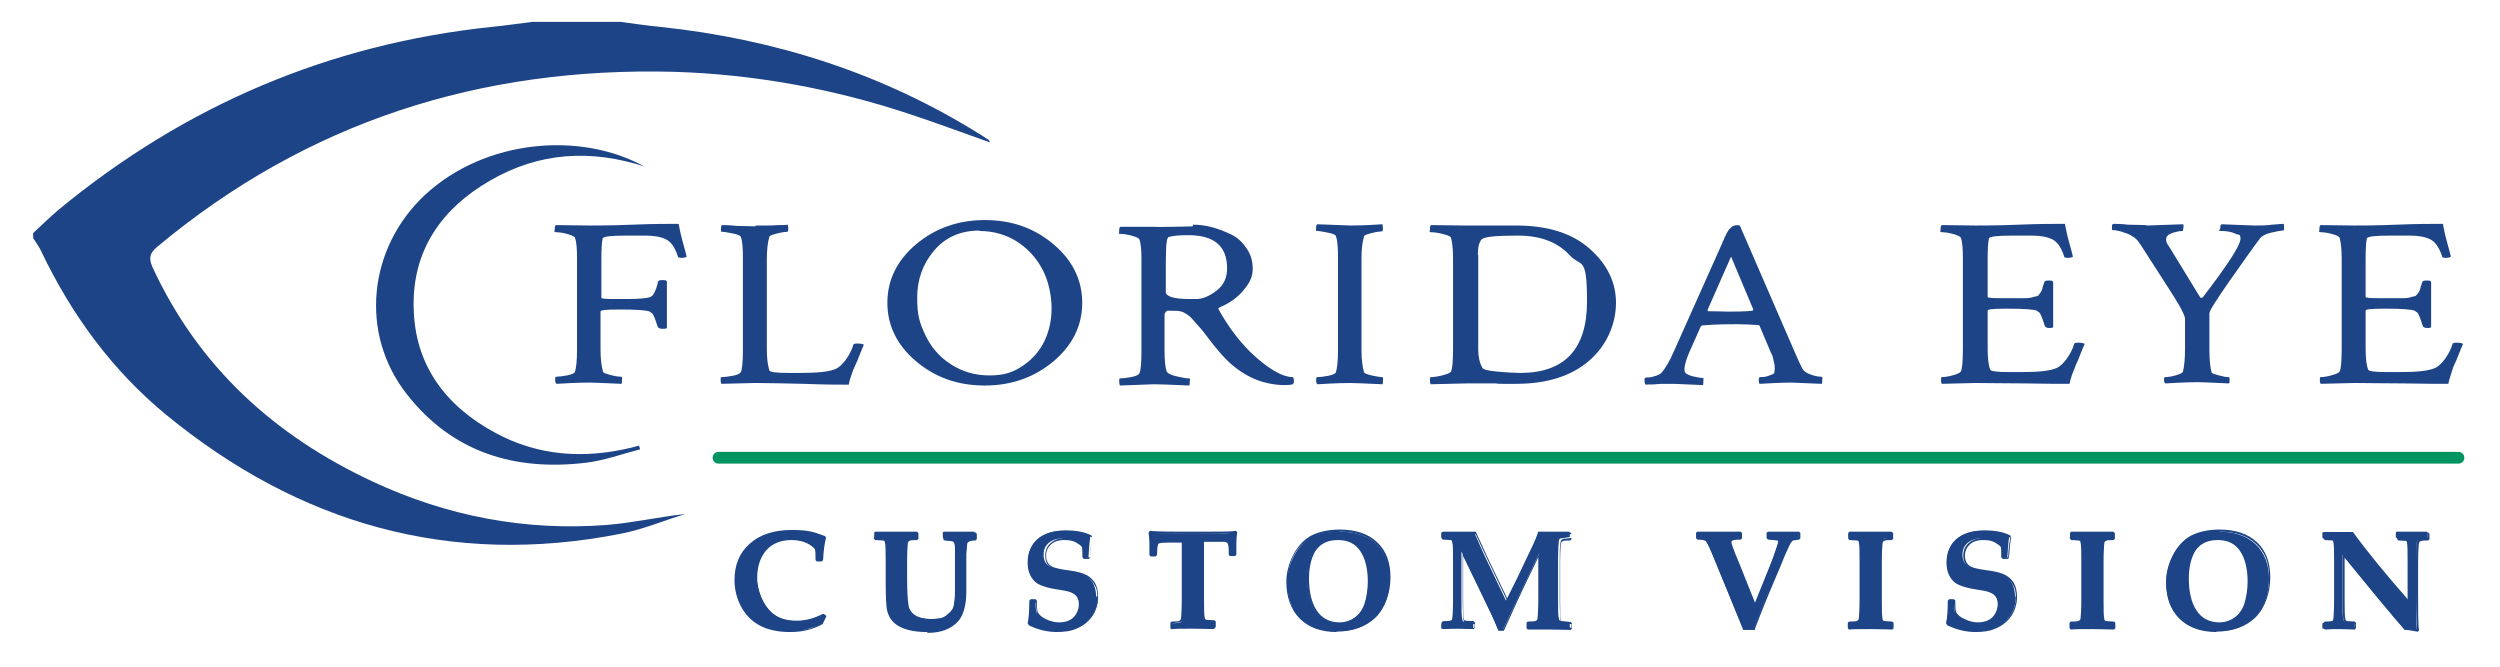 <svg xmlns="http://www.w3.org/2000/svg" id="Layer_1" viewBox="0 0 595.3 158.9"><defs><style>      .st0 {        fill: #009560;      }      .st1 {        fill: #1d4487;      }    </style></defs><path class="st1" d="M140.4,53.7c2,0,5.4,0,10.2-.2,4.9-.2,8.5-.2,11-.2.2,1.1.5,2.6,1,4.4.5,1.8.8,2.9.9,3.4-.2.2-.6.3-1.2.3s-.9-.1-.9-.4c-.7-2.1-1.6-3.4-2.8-4s-2.8-.9-4.9-.9h-4.4c-3.8,0-5.7.2-5.8.7-.2.9-.3,2.5-.3,4.8v9.3c0,.2.9.3,2.8.3h3.5c2.9,0,4.7-.2,5.4-.5s1.2-1.4,1.7-3.1c0-.2,0-.4.1-.5,0-.3.4-.4,1-.4s.9,0,1.1.3v11.1c-.2.2-.5.2-1.1.2s-.9-.2-1.1-.5c-.3-1-.6-1.8-.8-2.3-.2-.5-.4-.8-.5-.9-.1,0-.3-.2-.6-.4-.6-.3-2.9-.5-7-.5s-4.7.2-4.7.5v9c0,2.2.2,4,.6,5.3,0,.3.7.5,1.8.8s1.9.4,2.4.4.3.3.3.9,0,.6-.1.8c-4.4-.2-6.9-.3-7.6-.3s-2.9,0-7.9.3c-.2-.2-.3-.4-.3-.9s0-.8.3-.8c.6,0,1.4-.1,2.5-.3,1.1-.2,1.7-.5,1.9-.8.3-1,.5-2.7.5-5.1v-22c0-2.2-.1-3.9-.5-4.9-.1-.3-.8-.6-1.9-.9s-2-.4-2.6-.4-.3-.2-.3-.7,0-.8.3-1c2.3,0,4.9.1,7.8.1"></path><path class="st1" d="M179.9,53.7c.9,0,1.7,0,2.6,0s1.7,0,2.7-.1c1,0,1.8,0,2.4-.1,0,.2.1.5.1.9,0,.5,0,.8-.3.8-.4,0-1.2.1-2.4.4-1.1.3-1.8.5-1.8.8-.4,1.3-.6,3.1-.6,5.3v21.5c0,2,.2,3.7.6,5,.1.4,1.6.6,4.5.6h3.1c4.1,0,6.8-.3,8.3-1,.7-.3,1.4-1,2.2-2,.8-1.1,1.5-2.3,1.9-3.7,0-.2.4-.3.9-.3.8,0,1.4.1,1.6.3-.2.5-.6,1.3-1,2.4s-.8,2-1.1,2.6-.6,1.4-.9,2.3c-.3.9-.5,1.6-.6,2.2-2.3,0-5.8,0-10.7-.2-4.8-.1-8.8-.2-11.7-.2l-7.9.2c-.1-.1-.2-.4-.2-.9s0-.7.2-.7c.6,0,1.5-.1,2.6-.3,1.1-.2,1.8-.5,2-.9.3-.5.5-2.2.5-5.4v-21.6c0-2.4-.1-4.2-.5-5.2-.1-.3-.8-.6-1.9-.8-1.1-.2-2-.4-2.5-.4s-.3-.2-.3-.7,0-.8.3-.9c.6,0,1.7,0,3.5.2,1.8,0,3.2.1,4.4.1"></path><path class="st1" d="M218.1,86c-4.5-3.8-6.8-8.5-6.8-13.9s2.3-10.1,6.8-13.9c4.5-3.8,10-5.8,16.4-5.8s11.8,1.9,16.4,5.8c4.5,3.8,6.8,8.5,6.8,13.9s-2.3,10.1-6.8,13.9c-4.5,3.8-10,5.8-16.4,5.8s-11.8-1.9-16.4-5.8M233.3,54.9c-4.6,0-8.2,1.6-10.9,4.8-2.7,3.2-4,6.9-4,11.2s.6,6,1.9,8.8c1.3,2.8,3.2,5.1,5.9,6.9,2.7,1.8,5.8,2.8,9.4,2.8s5.8-.8,8.1-2.4c2.3-1.6,4-3.6,5.1-6,1.1-2.4,1.6-4.9,1.6-7.6s-.6-6-1.9-8.7c-1.3-2.7-3.2-5-5.9-6.9-2.7-1.8-5.8-2.8-9.4-2.8"></path><path class="st1" d="M284.1,53.5c1.5,0,3,.2,4.5.6s3,1,4.5,1.7,2.7,1.8,3.7,3.3c1,1.4,1.5,3,1.5,4.9s-.7,3.3-2.1,5-3.2,3.1-5.6,4.1c-.4.2-.6.3-.4.6,2.2,4,4.7,7.3,7.5,10.1,4.2,4,7.6,6,10.2,6,.1.2.2.5.2.8s0,.6-.2.9c-.5.1-1.1.2-1.8.2-6.1,0-11.5-2.7-16-8.2-.7-.8-1.5-1.8-2.4-3s-1.5-2-2-2.5-.9-1.1-1.5-1.7c-.5-.6-1-1.1-1.5-1.4s-.9-.6-1.4-.7c-.5-.2-1.3-.2-2.4-.2s-.6,0-.8,0c-.2,0-.4.1-.5.3-.2.2-.3.4-.3.7v8.4c0,2.6.2,4.2.5,5,.2.5,1,.9,2.3,1.2,1.3.3,2.3.5,2.9.5s.3.3.3.8,0,.6-.1.9c-4.4-.2-7.2-.3-8.5-.3l-8,.3c-.1-.1-.2-.5-.2-1s0-.7.2-.7c.6,0,1.5-.1,2.6-.3,1.1-.2,1.8-.5,2-.9.3-.5.5-2.2.5-5.4v-21.6c0-2.2-.1-3.9-.5-4.9-.1-.3-.8-.6-1.9-.9s-2-.4-2.6-.4-.3-.2-.3-.7,0-.8.3-1h7.9c1.3.1,2.9,0,4.7,0,1.8,0,3.3-.1,4.6-.1M283,56c-2,0-3.5.1-4.6.4-.2,0-.3.2-.4.4s-.2.8-.3,1.7c0,.9-.1,2.3-.1,4.1v6.9c0,1.1,1.9,1.7,5.7,1.7h1.6c1.5,0,3.1-.7,4.8-2s2.5-3.1,2.5-5.3c0-5.3-3.1-7.9-9.2-7.9"></path><path class="st1" d="M318.6,61.3c0-2.4-.1-4-.5-5.1-.1-.3-.8-.6-1.9-.8-1.1-.2-2-.4-2.5-.4s-.3-.2-.3-.7,0-.8.3-.9c5,.2,7.7.3,7.9.3.7,0,3.2,0,7.6-.3,0,.2.1.5.1.9,0,.5,0,.8-.3.8-.4,0-1.2.1-2.4.4-1.1.3-1.8.5-1.8.8-.4,1.3-.6,3.1-.6,5.3v21.7c0,2.2.2,4,.6,5.3,0,.3.7.5,1.8.8,1.1.2,1.9.4,2.4.4s.3.3.3.9,0,.6-.1.8c-4.4-.2-6.9-.3-7.6-.3s-2.9,0-7.9.3c-.2-.2-.3-.4-.3-.9s0-.8.3-.8c.6,0,1.4-.1,2.5-.3,1.1-.2,1.7-.5,1.9-.8.3-1,.5-2.7.5-5.1v-22.2h0Z"></path><path class="st1" d="M348.9,53.7c1.8,0,4,0,6.7,0s4.5,0,5.4,0c7.5,0,13.3,1.8,17.5,5.5,4.2,3.7,6.3,8,6.3,12.9s-2.1,10.1-6.4,13.8-10.1,5.5-17.5,5.5-2.2,0-4.9-.1c-2.7,0-5,0-6.9,0l-8.4.2c-.1-.1-.2-.4-.2-.9s0-.8.2-.8c.6,0,1.5-.1,2.7-.4,1.2-.3,1.9-.6,2.1-.9.3-.5.5-2.2.5-5.4v-21.6c0-2.2-.2-3.9-.5-4.9-.1-.3-.8-.6-2-.9s-2.1-.4-2.7-.4-.3-.2-.3-.7,0-.8.3-1c2.4,0,5.1.1,8.2.1M352,60.7v22.6c0,1.6.3,3.1,1,4.3.2.4,1.4.7,3.7.9s4,.3,5.3.3c10.6,0,15.9-5.7,15.9-17s-1.4-8-4.2-11.1c-2.8-3-6.8-4.6-12.2-4.6h-.4c-5,0-7.7.3-8.3.9-.6.7-.9,1.9-.9,3.6"></path><path class="st1" d="M414.2,53.5l13.1,30.2c.8,1.8,1.4,3.2,1.9,4.1.3.6.9,1,2,1.4,1.1.4,1.9.5,2.4.5s.3.4.3,1.1,0,.3-.1.6c-4.4-.2-6.8-.3-7.2-.3s-2.6,0-7.6.3c-.2-.2-.2-.5-.2-.9,0-.5.1-.7.3-.7.5,0,1.2,0,2-.3s1.2-.4,1.4-.7c0-.3.1-.6.1-.9,0-.5,0-1.1-.2-1.7-.1-.7-.3-1.2-.4-1.6l-.3-.6-2.7-6.4c-.1-.2-.3-.2-.4-.2-1.7-.1-3.4-.2-5-.2s-5.1,0-8.3.3l-.3.2-2.8,6.3c-.8,1.9-1.1,3.2-1.1,3.9s.2.9.5,1.1c.4.3,1,.5,1.9.7.9.2,1.5.3,1.9.3s.2.2.2.7,0,.8-.1,1c-4.4-.2-6.6-.3-6.8-.3-.9,0-1.6,0-2.3,0-.7,0-1.4,0-2.2.1s-1.6,0-2.3.1c-.2-.2-.3-.4-.3-.9s0-.8.3-.8c.5,0,1.2,0,2-.3.8-.2,1.4-.5,1.7-.8.9-1,2-2.8,3.1-5.4l11.4-25.5c0-.2.2-.5.4-.9.1-.4.3-.7.4-.9s.2-.5.4-.8c.2-.3.3-.6.5-.7.1-.2.3-.3.5-.5.2-.2.4-.3.7-.4.2,0,.5-.1.8-.1l.6.2h0ZM406.6,74.1c2.3,0,3.8.1,4.7.1,1.9,0,3.9,0,6-.2l.2-.3-5.3-12.6-5.6,12.7c0,.2,0,.2.1.2"></path><path class="st1" d="M470.5,53.7c2,0,5.4,0,10.2-.2,4.9-.2,8.5-.2,11-.2.2,1.1.5,2.6,1,4.4.5,1.8.8,2.9.9,3.4-.2.2-.6.3-1.2.3s-.9-.1-.9-.4c-.7-2.1-1.6-3.4-2.8-4-1.2-.6-2.8-.9-4.9-.9h-4.4c-3.8,0-5.7.2-5.8.7-.2.9-.3,2.5-.3,4.8v9.1c0,.2.9.3,2.8.3h6.1c.5,0,1.1,0,1.7-.2s1-.2,1.2-.3c.2,0,.4-.3.7-.7.3-.5.5-.8.5-1,0-.2.2-.8.5-1.6,0-.3.4-.4,1-.4s.9,0,1.1.3v10.8c-.2.2-.5.2-1,.2s-.9-.2-1-.5c-.3-1-.6-1.8-.8-2.3-.2-.5-.4-.8-.5-.9-.1,0-.3-.2-.6-.4-.6-.3-2.9-.5-7-.5s-4.7.2-4.7.5v8.8c0,2.5.2,4.2.6,5.2.1.4,1.6.6,4.5.6h3.1c4.1,0,6.8-.3,8.3-1,.7-.3,1.4-1,2.2-2,.8-1.1,1.5-2.3,1.9-3.7,0-.2.4-.3.9-.3.8,0,1.4.1,1.6.3-.2.5-.6,1.3-1,2.4s-.8,2-1.1,2.6c-.3.7-.5,1.4-.9,2.3-.3.9-.5,1.6-.6,2.2-2.2,0-5.8,0-10.6-.1-4.8,0-8.8-.1-11.8-.1l-8,.2c-.1-.1-.2-.4-.2-.9s0-.7.2-.7c.6,0,1.4-.1,2.5-.4,1.1-.3,1.8-.6,2-.9.3-.5.5-2.2.5-5.4v-21.6c0-2.2-.1-3.9-.5-4.9-.1-.3-.8-.6-1.9-.9s-2-.4-2.6-.4-.3-.2-.3-.7,0-.8.3-1c2.3,0,4.9.1,7.8.1"></path><path class="st1" d="M511.2,53.7c.5,0,3.4-.1,8.7-.3,0,.2.1.5,0,.9s0,.7-.2.7c-.7,0-1.6.2-2.5.5-.9.3-1.4.8-1.4,1.5s.2,1,.7,1.7l7.4,12.1c.2.2.4.2.7-.1,6-7.8,8.9-12.4,8.9-13.8s-.4-.8-1.3-1.3c-.9-.4-2-.6-3.2-.6s-.3-.2-.3-.7,0-.7.3-.9c4.9.2,7.4.3,7.8.3,1.4,0,2.8,0,4.2-.2,1.5-.1,2.4-.2,2.8-.2,0,.2.1.5.1.9s0,.7-.3.7c-.5,0-1.5.2-2.8.5s-2.2.8-2.6,1.3c-1.7,2.2-4.1,5.7-7.3,10.2-3.2,4.6-4.8,7.1-4.8,7.7v8.7c0,2.4.2,4.1.5,5.3,0,.3.7.5,1.8.8s1.8.4,2.2.4.3.2.3.7,0,.6-.1.8c-4.4-.2-6.8-.3-7.4-.3s-2.7,0-7.8.3c-.2-.2-.3-.4-.3-.8s0-.7.3-.7c.5,0,1.3-.1,2.4-.4,1.1-.3,1.7-.6,1.8-.9.3-1.2.5-3,.5-5.5v-7.1c0-.5-.5-1.6-1.4-3.2s-3.7-5.9-8.2-12.9c-.7-1.1-1.2-1.9-1.6-2.4s-.9-.9-1.6-1.3c-.5-.3-1.2-.6-2.2-.9-1-.3-1.7-.4-2.1-.4s-.3-.2-.3-.6,0-.8.3-.9c.7,0,1.9,0,3.5.2,1.7,0,3.1.1,4.3.1"></path><path class="st1" d="M560.5,53.7c2,0,5.4,0,10.2-.2,4.9-.2,8.5-.2,11-.2.2,1.1.5,2.6,1,4.4.5,1.8.8,2.9.9,3.4-.2.2-.6.3-1.2.3s-.9-.1-.9-.4c-.7-2.1-1.6-3.4-2.8-4s-2.8-.9-4.9-.9h-4.4c-3.8,0-5.7.2-5.8.7-.2.9-.3,2.5-.3,4.8v9.1c0,.2.9.3,2.8.3h6.1c.5,0,1.1,0,1.7-.2s1-.2,1.2-.3.4-.3.7-.7c.3-.5.5-.8.5-1s.2-.8.5-1.6c0-.3.4-.4,1-.4s.9,0,1.1.3v10.8c-.2.2-.5.2-1,.2s-.9-.2-1-.5c-.3-1-.6-1.8-.8-2.3-.2-.5-.4-.8-.5-.9-.1,0-.3-.2-.6-.4-.6-.3-2.9-.5-7-.5s-4.7.2-4.7.5v8.8c0,2.5.2,4.2.6,5.2.1.4,1.6.6,4.5.6h3.2c4.1,0,6.8-.3,8.3-1,.7-.3,1.4-1,2.2-2,.8-1.1,1.5-2.3,1.9-3.7,0-.2.4-.3.9-.3.8,0,1.4.1,1.6.3-.2.5-.6,1.3-1,2.4s-.8,2-1.1,2.6-.5,1.4-.8,2.3c-.3.9-.5,1.6-.6,2.2-2.2,0-5.8,0-10.6-.1-4.8,0-8.8-.1-11.8-.1l-8,.2c-.1-.1-.2-.4-.2-.9s0-.7.2-.7c.6,0,1.4-.1,2.5-.4,1.1-.3,1.8-.6,2-.9.3-.5.5-2.2.5-5.4v-21.6c0-2.2-.2-3.9-.5-4.9-.1-.3-.8-.6-1.9-.9s-2-.4-2.6-.4-.3-.2-.3-.7,0-.8.3-1c2.3,0,4.9.1,7.8.1"></path><path class="st1" d="M147.6,5.2c3.2.4,6.4.9,9.6,1.2,27.4,2.9,53.1,11.1,76.5,25.8.6.4,1.1.7,1.7,1.1.1,0,.2.3.3.6-6.5-2.3-12.9-4.7-19.3-6.8-18.1-6-36.8-9.4-55.9-10-46.1-1.2-87.4,11.9-123.1,41.7-1.8,1.5-2,2.7-1.1,4.8,11,23.8,29.1,40.2,52.5,51.1,17.6,8.2,36.2,11.8,55.7,10.3,6.2-.5,12.3-1.9,18.6-2.6-5.1,1.6-10.1,3.7-15.3,4.7-40.6,8-76.6-2.4-108.2-28.3-12.9-10.6-22.6-23.9-29.8-39-.5-1.1-1.3-2.1-1.9-3.1v-1.2c2-1.9,4-3.8,6.1-5.6C44.1,25.1,78.3,10.5,117.1,6.4c3.2-.3,6.4-.8,9.7-1.2h20.9Z"></path><path class="st1" d="M153.6,39.7c-12.8-4.2-25.2-3.5-36.9,3.3-11.5,6.6-18.5,16.6-18.2,30.1.2,13.8,7.6,23.6,19.5,30,10.2,5.5,21.1,6.2,32.3,3.5.6-.2,1.3-.3,1.9-.5,0,.3.2.6.2.9-4.3,1.1-8.6,2.7-13,3.2-16.9,2-31.7-2.5-42.5-16.3-11.4-14.5-9.2-34.8,4.2-47.4,14.5-13.5,37.4-15.2,52.4-6.8"></path><path class="st0" d="M585.4,110.4H171.1c-.8,0-1.4-.6-1.4-1.4s.6-1.4,1.4-1.4h414.3c.8,0,1.4.6,1.4,1.4s-.6,1.4-1.4,1.4"></path><g><path class="st1" d="M196.5,146.8l-.7,1.6c-2.3,1.2-4.8,1.9-7.6,1.9-5.6,0-9.4-2-11.5-6.1-1-1.9-1.4-3.9-1.4-6.1,0-3.5,1.2-6.3,3.5-8.4,2.4-2.2,5.7-3.2,9.8-3.2s5.2.5,7.7,1.4l.2.2c-.4,1.5-.6,3.2-.7,5.2v.2h-1.1l-.2-.2c0-1.3,0-2.2-.2-2.7-1.3-1.5-3.3-2.3-5.8-2.3s-4.7.8-6.1,2.5c-1.5,1.7-2.2,3.9-2.2,6.7s1.3,6.8,4,8.8c1.4,1.1,3.3,1.6,5.7,1.6s4.2-.6,6.3-1.7l.4.4h0Z"></path><path class="st1" d="M232.2,128.1l-.2.2c-1.3,0-2,.3-2.1,1,0,.4-.1,1.2-.2,2.4,0,.9,0,2.3,0,4v5c0,3.2-.6,5.5-1.9,6.8-1.7,1.8-4,2.7-7.1,2.7s-5-.5-6.6-1.4c-1.3-.8-2.2-1.9-2.6-3.4-.3-.9-.4-3.4-.4-7.3v-4.2c0-2.6,0-4.2-.2-5,0-.3-.2-.5-.6-.6-.2,0-.8-.1-1.9-.2l-.2-.2v-1.1l.2-.2c1,0,2.7,0,5,0s4,0,4.9,0l.2.2v1.1l-.2.2c-1.1,0-1.7.1-1.9.2-.3,0-.5.3-.6.6-.1.8-.2,2.4-.2,5v3.3c0,4.1.2,6.6.6,7.5.7,1.8,2.5,2.7,5.4,2.7s3.4-.5,4.4-1.4c.5-.4.8-.9,1-1.3s.3-1.1.4-2.1c.1-.9.1-1.8.1-2.7v-3.4c0-2.8,0-4.7,0-5.8,0-1,0-1.6-.2-1.9,0-.2-.3-.4-.6-.5-.2-.1-.9-.2-2-.2l-.2-.2v-1.1l.2-.2c.9,0,1.9,0,2.9,0s2.2,0,4.3,0l.2.2v1.1h0Z"></path><path class="st1" d="M261.4,142.1c0,1.8-.5,3.3-1.5,4.7-.9,1.2-2,2.1-3.5,2.7-1.3.5-2.9.8-4.7.8s-4.5-.5-6.6-1.6l-.2-.4c.3-1.2.4-3,.4-5.3l.2-.2h1v.2c.1,0,.1.4.1.4,0,.6,0,1.4.2,2.4.4.7,1.1,1.3,2.1,1.8,1,.5,2.1.8,3.2.8,2.1,0,3.6-.7,4.4-2.2.4-.8.6-1.6.6-2.4,0-1.4-.6-2.4-1.7-2.9-.6-.3-1.5-.5-2.8-.7-2.9-.4-4.8-1-5.7-1.7-1.4-1-2.1-2.6-2.1-4.7s.7-4,2.2-5.3c1.6-1.4,3.8-2.1,6.5-2.1s4.5.4,6.1,1.2v.4c-.2,1.3-.3,2.8-.4,4.6l-.2.2h-1l-.2-.2c0-1.3,0-2.1-.2-2.5-.3-.5-.9-.9-1.7-1.3-.9-.4-1.8-.6-2.8-.6-1.4,0-2.6.4-3.4,1.1-.8.7-1.2,1.6-1.2,2.8s.4,2.1,1.3,2.7c.6.4,1.9.7,4.1,1.1.2,0,.9.1,1.9.3.6.1,1.2.3,1.8.5,1.1.4,1.9,1,2.5,1.9.6.9.9,2.1.9,3.4h0Z"></path><path class="st1" d="M294.4,126.9c-.1.8-.2,1.6-.2,2.5v2.7s-.2.2-.2.2h-1.2c0-1.5-.1-2.3-.2-2.6-.1-.4-.5-.7-1-.8-.2,0-1.2,0-3,0h-2.2c0,.4,0,1.9,0,4.5v9.1c0,2.6,0,4.2.2,5,0,.3.2.5.5.6.2,0,.8.1,1.9.2l.2.2v1.1l-.2.2c-1.1,0-2.7-.1-5-.1s-4,0-5,.1h-.1v-1.2l.2-.2c1.1,0,1.7-.1,1.9-.2.3,0,.5-.3.5-.6.1-.8.2-2.4.2-5v-9.1c0-2.6,0-4.1,0-4.5h-2.3c-1.9,0-3,0-3.4.2-.2,0-.3.1-.4.2-.1.2-.2.5-.2,1,0,.6-.1,1.2-.1,1.8l-.2.2h-1l-.2-.2v-2.8c0-.8-.1-1.6-.2-2.4v-.2c.8.1,3.1.2,7.1.2h6.5c3.7,0,6,0,6.9-.2l.2.2h0Z"></path><path class="st1" d="M330.9,137.7c0,4-1.2,7.1-3.5,9.3-2.2,2.2-5.3,3.3-9.2,3.3s-6.6-1-8.6-3.1-3.1-4.9-3.1-8.6,2-8.7,5.9-10.7c1.8-.9,4-1.3,6.6-1.3,3.8,0,6.7,1,8.8,3,2.1,2,3.2,4.8,3.2,8.2h0ZM325.9,138.5c0-3.1-.6-5.6-1.9-7.4s-3.1-2.8-5.5-2.8-5.3,1.4-6.4,4.3c-.5,1.5-.8,3.1-.8,4.9,0,3.3.6,5.9,1.8,7.9,1.3,2,3.2,3,5.7,3s5.1-1.5,6.2-4.5c.6-1.6.8-3.4.8-5.4h0Z"></path><path class="st1" d="M374.1,149.5l-.2.2c-1.1,0-2.7-.1-5-.1s-4,0-5,.1h-.1v-1.2l.2-.2c1.1,0,1.7-.1,1.9-.2.3,0,.5-.3.5-.6.1-.8.2-2.4.2-5v-10.9l-3.6,7.4c-.2.4-.9,1.9-2.1,4.5l-3,6.4h-1.1c-.6-1.3-1.3-3-2.3-5l-2.3-4.8-4.2-8.8v11.2c0,2.6,0,4.2.2,5,0,.3.2.5.5.6.2,0,.8.1,1.9.2l.2.2v1.1h-.2c-1.2,0-2.4,0-3.5,0s-2.5,0-3.7.1h-.2v-1.2l.2-.2c1.1,0,1.7-.1,1.9-.2.3,0,.5-.3.5-.6.1-.8.2-2.4.2-5v-8.5c0-2.6,0-4.2-.2-5,0-.3-.2-.5-.5-.6-.2,0-.8-.1-1.9-.2l-.2-.2v-1.1l.2-.2c1.1,0,2.5,0,4.2,0s2.5,0,3.4,0c.4.8.9,2,1.5,3.4l1,2.2,5.1,10.7,2.5-5,3.9-8.2c.5-1,.9-2,1.3-3.2,1.2,0,2,0,2.5,0,2.1,0,3.7,0,4.8,0l.2.2v1.1h-.2c-1.1.2-1.7.3-1.9.3-.3,0-.5.3-.5.6-.1.8-.2,2.4-.2,5v8.5c0,2.6,0,4.2.2,5,0,.3.2.5.5.6.2,0,.8.1,1.9.2l.2.2v1.1h0Z"></path><path class="st1" d="M428.4,128.1l-.2.2c-.8,0-1.2.2-1.4.3-.2.1-.4.4-.7.7-.3.4-.7,1.4-1.4,3l-1.1,2.7-2.2,5.2c-1.9,4.5-3.1,7.7-3.8,9.5h-2.5l-7.4-17.9c-.8-1.9-1.3-2.9-1.6-3.2-.2-.2-.9-.4-2-.4l-.2-.2v-1.1l.2-.2c1.1,0,2.5,0,4.3,0s4.1,0,5.9,0l.2.2v1.2c-1.2,0-1.9.1-2.3.3-.2.1-.3.3-.3.6s.4,1.3,1,3.1l.8,1.9,4.1,10.1,3.6-9c.1-.3.5-1.2,1-2.6.7-2,1.1-3.2,1.1-3.5s-.1-.6-.4-.6-1-.1-2.2-.2l-.2-.2v-1.1l.2-.2c1.2,0,2.5,0,3.8,0s2.1,0,3.4,0l.2.2v1.1h0Z"></path><path class="st1" d="M450.4,149.5v.2c-1.2,0-2.9-.1-5.1-.1s-3.9,0-5,.1v-.2c-.1,0-.1-1.1-.1-1.1l.2-.2c1.1,0,1.7-.1,1.9-.2.3,0,.5-.3.5-.6.1-.8.2-2.4.2-5v-8.5c0-2.6,0-4.2-.2-5,0-.3-.2-.5-.5-.6-.2,0-.8-.1-1.9-.2l-.2-.2v-1.1l.2-.2c1,0,2.7,0,5,0s3.9,0,5,0l.2.2v1.1l-.2.2c-1.1,0-1.7.1-1.9.2-.3,0-.5.3-.5.6-.1.8-.2,2.4-.2,5v8.5c0,2.6,0,4.2.2,5,0,.3.2.5.5.6.2,0,.8.1,1.9.2l.2.2v1.1Z"></path><path class="st1" d="M480,142.1c0,1.8-.5,3.3-1.5,4.7-.9,1.2-2,2.1-3.5,2.7-1.3.5-2.9.8-4.7.8s-4.5-.5-6.6-1.6l-.2-.4c.3-1.2.5-3,.5-5.3l.2-.2h1v.2c.1,0,.1.4.1.4,0,.6,0,1.4.2,2.4.4.7,1.1,1.3,2.1,1.8,1,.5,2.1.8,3.2.8,2.1,0,3.6-.7,4.4-2.2.4-.8.6-1.6.6-2.4,0-1.4-.6-2.4-1.7-2.9-.6-.3-1.5-.5-2.8-.7-2.9-.4-4.8-1-5.7-1.7-1.4-1-2-2.6-2-4.7s.7-4,2.2-5.3c1.6-1.4,3.8-2.1,6.5-2.1s4.5.4,6.1,1.2v.4c-.2,1.3-.3,2.8-.4,4.6l-.2.2h-1l-.2-.2c0-1.3,0-2.1-.2-2.5-.3-.5-.9-.9-1.7-1.3-.9-.4-1.8-.6-2.8-.6-1.4,0-2.6.4-3.4,1.1-.8.7-1.2,1.6-1.2,2.8s.5,2.1,1.3,2.7c.6.4,2,.7,4.1,1.1.2,0,.9.1,1.9.3.6.1,1.2.3,1.8.5,1.1.4,1.9,1,2.5,1.9.6.9.9,2.1.9,3.4h0Z"></path><path class="st1" d="M503.2,149.5v.2c-1.2,0-2.9-.1-5.1-.1s-3.9,0-5,.1v-.2c-.1,0-.1-1.1-.1-1.1l.2-.2c1.1,0,1.7-.1,1.9-.2.3,0,.5-.3.5-.6.1-.8.2-2.4.2-5v-8.5c0-2.6,0-4.2-.2-5,0-.3-.2-.5-.5-.6-.2,0-.8-.1-1.9-.2l-.2-.2v-1.1l.2-.2c1,0,2.7,0,5,0s3.9,0,5,0l.2.2v1.1l-.2.2c-1.1,0-1.7.1-1.9.2-.3,0-.5.3-.5.6-.1.8-.2,2.4-.2,5v8.5c0,2.6,0,4.2.2,5,0,.3.2.5.5.6.2,0,.8.1,1.9.2l.2.2v1.1Z"></path><path class="st1" d="M540.3,137.7c0,4-1.2,7.1-3.5,9.3-2.2,2.2-5.3,3.3-9.2,3.3s-6.6-1-8.7-3.1-3.1-4.9-3.1-8.6,2-8.7,5.9-10.7c1.8-.9,4-1.3,6.6-1.3,3.8,0,6.7,1,8.8,3,2.1,2,3.2,4.8,3.2,8.2h0ZM535.4,138.5c0-3.1-.6-5.6-1.9-7.4s-3.1-2.8-5.5-2.8-5.3,1.4-6.3,4.3c-.5,1.5-.8,3.1-.8,4.9,0,3.3.6,5.9,1.8,7.9,1.3,2,3.2,3,5.7,3s5.1-1.5,6.2-4.5c.6-1.6.8-3.4.8-5.4h0Z"></path><path class="st1" d="M578.1,128.1l-.2.2c-1.1,0-1.7.1-1.9.2-.3,0-.5.3-.5.6-.1.8-.2,2.4-.2,5v6.5c0,4.8,0,8,.2,9.4h-.2c-1.2,0-2.1-.2-2.8-.3-2.9-3.2-7.8-9.1-14.7-17.7v10.5c0,2.6,0,4.2.2,5,0,.3.2.5.5.6.2,0,.8.1,1.9.2l.2.2v1.1h-.2c-1.2,0-2.4,0-3.5,0s-2.5,0-3.7.1h-.2v-1.2l.2-.2c1.1,0,1.7-.1,1.9-.2.3,0,.5-.3.5-.6.1-.8.2-2.4.2-5v-8.5c0-2.6,0-4.2-.2-5,0-.3-.2-.5-.5-.6-.2,0-.8-.1-1.9-.2l-.2-.2v-1.1l.2-.2c1,0,2,0,2.9,0,1.5,0,2.7,0,3.6,0,3.9,5.2,8.4,10.7,13.6,16.6v-9.4c0-2.6,0-4.2-.2-5,0-.3-.2-.5-.5-.6-.2,0-.8-.1-1.9-.2l-.2-.2v-1.1l.2-.2c1.2,0,2.3,0,3.4,0s2.6,0,3.7,0l.2.2v1.1h0Z"></path></g><g><path class="st1" d="M188.1,150.5c-5.7,0-9.6-2.1-11.7-6.2-1-1.9-1.5-4-1.5-6.2,0-3.6,1.2-6.5,3.6-8.6,2.4-2.2,5.8-3.3,10-3.3s5.3.5,7.8,1.4h.1c0,0,.3.4.3.4h0c-.4,1.6-.6,3.3-.7,5.3h0c0,0-.3.4-.3.4h-1.2l-.3-.3h0c0-1.3,0-2.2-.2-2.7-1.3-1.4-3.2-2.1-5.6-2.1s-4.5.8-5.9,2.4c-1.4,1.6-2.2,3.8-2.2,6.6s1.3,6.6,3.9,8.6c1.4,1.1,3.2,1.6,5.5,1.6s4.2-.6,6.2-1.6h.2c0,0,.7.5.7.5l-.9,1.9h0c-2.3,1.3-4.9,1.9-7.7,1.9h0ZM188.5,126.7c-4.1,0-7.3,1.1-9.6,3.2-2.3,2-3.4,4.8-3.4,8.2s.5,4.1,1.4,6c2,3.9,5.8,5.9,11.3,5.9s5.2-.6,7.4-1.8l.6-1.4h-.1c-2,.9-4.1,1.5-6.3,1.5s-4.4-.6-5.8-1.7c-2.7-2.1-4.1-5.1-4.1-9s.8-5.2,2.3-6.9c1.5-1.7,3.6-2.6,6.3-2.6s4.6.8,6,2.4h0c.1.6.2,1.5.2,2.8h0s.7,0,.7,0c0-1.9.3-3.6.6-5.1h0c-2.5-1-5-1.5-7.6-1.5h0Z"></path><path class="st1" d="M220.7,150.5c-2.9,0-5.1-.5-6.7-1.4-1.4-.8-2.3-2-2.7-3.5-.3-1-.4-3.4-.4-7.4v-4.2c0-2.5,0-4.2-.2-4.9,0-.2-.1-.3-.4-.4,0,0-.4,0-1.8-.1h-.1l-.3-.3v-1.3l.3-.3h.1c1,0,2.6,0,4.9,0s4,0,4.9,0h.1l.3.3v1.3l-.3.3h0c-1.4,0-1.8.1-1.8.2-.2,0-.3.2-.4.4-.1.8-.2,2.4-.2,4.9v3.3c0,4,.2,6.5.5,7.4.7,1.7,2.4,2.6,5.2,2.6s3.2-.4,4.2-1.3c.5-.4.8-.8,1-1.2.2-.4.3-1.1.4-2,.1-.9.1-1.8.1-2.6v-3.4c0-2.8,0-4.7,0-5.8,0-1.2-.1-1.6-.2-1.8,0-.1-.2-.3-.4-.4-.1,0-.5-.1-1.9-.2h0l-.3-.3v-1.3l.3-.3h.1c.9,0,1.9,0,2.9,0s2.2,0,4.3,0h.1l.3.3v1.3l-.3.3h-.1c-1.1,0-1.8.3-1.9.8,0,.4-.1,1.2-.2,2.4,0,.9,0,2.2,0,4v5c0,3.2-.7,5.6-1.9,7-1.7,1.9-4.2,2.8-7.3,2.8h0ZM208.6,128c1.4,0,1.7.1,1.8.2.4.1.7.4.7.8.1.8.2,2.4.2,5v4.2c0,3.9.1,6.3.4,7.2.4,1.4,1.2,2.5,2.5,3.2,1.5.9,3.7,1.4,6.5,1.4s5.3-.9,6.9-2.6c1.2-1.3,1.8-3.6,1.8-6.7v-5c0-1.8,0-3.1,0-4.1,0-1.3.1-2.1.2-2.5.2-.8.9-1.2,2.3-1.2h0v-.9c-2,0-3.4,0-4.2,0s-1.9,0-2.8,0h0v.9c1.4,0,1.8.2,2,.2.4.1.6.4.7.6.1.3.2.9.2,2,0,1.1,0,3,0,5.8v3.4c0,.9,0,1.8-.1,2.7-.1,1-.3,1.7-.5,2.2-.2.5-.6,1-1.1,1.4-1.1,1-2.6,1.4-4.6,1.4-3,0-4.9-1-5.6-2.9-.4-.9-.6-3.4-.6-7.6v-3.3c0-2.6,0-4.2.2-5,0-.4.3-.7.7-.8.1,0,.4,0,1.8-.2h0v-.9c-1,0-2.6,0-4.9,0s-3.8,0-4.9,0h0v.9s0,0,0,0Z"></path><path class="st1" d="M251.8,150.5c-2.3,0-4.6-.5-6.8-1.6h0s-.3-.5-.3-.5h0c.3-1.3.4-3.1.4-5.3h0c0-.1.3-.4.3-.4h1.2l.3.3v.5c0,.6,0,1.4.2,2.3.4.6,1,1.2,1.9,1.6,1,.5,2.1.8,3.1.8,2.1,0,3.4-.7,4.2-2.1.4-.7.6-1.5.6-2.2,0-1.3-.5-2.2-1.6-2.7-.5-.3-1.4-.5-2.7-.7-2.9-.4-4.8-1-5.8-1.7-1.4-1.1-2.1-2.7-2.1-4.9s.8-4.1,2.3-5.5c1.6-1.4,3.9-2.1,6.7-2.1s4.6.4,6.2,1.2h0c0,0,.2.6.2.6h0c-.3,1.3-.4,2.8-.5,4.6h0c0,.1-.3.4-.3.4h-1.2l-.3-.3h0c0-1.3,0-2.1-.1-2.5-.3-.4-.9-.8-1.6-1.2-.8-.4-1.7-.5-2.7-.5-1.4,0-2.5.4-3.2,1.1-.7.7-1.1,1.5-1.1,2.6s.4,2,1.2,2.5c.6.4,1.9.7,4,1,.2,0,.9.1,1.9.3.6.1,1.2.3,1.8.5,1.1.4,2,1.1,2.6,2h0c.6.9.9,2.1.9,3.6s-.5,3.4-1.6,4.8c-.9,1.2-2.1,2.1-3.6,2.7-1.3.6-2.9.8-4.8.8h0ZM245.3,148.6c2.1,1,4.3,1.5,6.5,1.5s3.3-.3,4.6-.8c1.4-.6,2.5-1.4,3.4-2.6,1-1.3,1.5-2.8,1.5-4.5s-.3-2.4-.9-3.3c-.5-.8-1.3-1.4-2.3-1.8-.5-.2-1.1-.4-1.7-.5-1-.2-1.6-.3-1.9-.3-2.2-.4-3.6-.7-4.2-1.1-1-.6-1.4-1.6-1.4-2.9s.4-2.2,1.3-3c.9-.8,2.1-1.2,3.6-1.2s1.9.2,2.9.6c.9.4,1.5.8,1.9,1.4h0c0,.5.1,1.3.2,2.6h0s.8,0,.8,0c0-1.7.2-3.2.5-4.5v-.2c-1.6-.8-3.5-1.1-6-1.1s-4.9.7-6.4,2c-1.4,1.3-2.1,3-2.1,5.1s.6,3.5,1.9,4.5c.9.6,2.7,1.2,5.6,1.6,1.3.2,2.2.4,2.8.8,1.2.6,1.9,1.7,1.9,3.2s-.2,1.7-.7,2.5c-.9,1.6-2.4,2.4-4.6,2.4s-2.3-.3-3.4-.8c-1-.5-1.8-1.1-2.2-1.9h0c-.1-1.1-.2-1.9-.2-2.5v-.3h-.8c0,2.2-.1,3.9-.4,5.1v.2c.1,0,.1,0,.1,0Z"></path><path class="st1" d="M279,149.9l-.3-.3v-1.3l.3-.3h0c1.4,0,1.8-.1,1.8-.2.2,0,.3-.2.4-.4.1-.8.2-2.4.2-4.9v-9.1c0-2.2,0-3.7,0-4.2h-2.1c-2.5,0-3.1.1-3.3.2s-.2.1-.2.1c0,0-.1.3-.2.9,0,.6-.1,1.1-.1,1.7h0c0,.1-.3.4-.3.4h-1.2l-.3-.3v-2.9c0-.8-.1-1.6-.2-2.4h0c0-.1.3-.5.3-.5h.1c.6.1,2.9.2,6.9.2h6.5c3.6,0,6,0,6.9-.2h.1l.3.3h0c-.1.9-.2,1.7-.2,2.6v2.8s-.3.3-.3.3h-1.2l-.3-.3h0c0-1.8-.1-2.3-.2-2.5,0-.2-.2-.5-.8-.6-.1,0-.7,0-3,0h-1.9c0,.6,0,2,0,4.2v9.1c0,2.5,0,4.2.2,4.9,0,.2.1.3.4.4,0,0,.4,0,1.8.1h.1l.3.3v1.3l-.3.3h-.1c-1,0-2.7-.1-5-.1s-4,0-5,.1h-.1ZM284,149.3c2.2,0,3.8,0,4.9,0h0v-.9c-1.4,0-1.7-.1-1.9-.2-.4-.1-.7-.4-.7-.8-.1-.8-.2-2.4-.2-5v-9.1c0-2.7,0-4.1,0-4.5v-.2h2.4c2.7,0,3,0,3.1,0,.8.1,1.1.6,1.2.9,0,.2.1.6.2,2.4h0s.8,0,.8,0v-2.6c0-.8.1-1.6.2-2.4-1,0-3.3.2-6.8.2h-6.5c-3.8,0-6,0-6.8-.1.1.8.2,1.5.2,2.3v2.7c0,0,.9,0,.9,0,0-.6,0-1.1.1-1.7,0-.6.2-.9.3-1.1.1-.2.3-.3.5-.4.2,0,.8-.2,3.5-.2h2.5v.2c0,.3,0,1.8,0,4.5v9.1c0,2.6,0,4.2-.2,5,0,.4-.3.7-.7.8-.1,0-.4,0-1.8.2h0v.9c1,0,2.6,0,4.9,0h0Z"></path><path class="st1" d="M318.3,150.5c-3.7,0-6.7-1.1-8.8-3.2-2.1-2.1-3.2-5.1-3.2-8.8s2-8.9,6-11c1.8-.9,4.1-1.4,6.7-1.4,3.8,0,6.8,1,8.9,3h0c2.2,2,3.2,4.9,3.2,8.4s-1.2,7.2-3.5,9.5c-2.3,2.2-5.4,3.4-9.4,3.4h0ZM319,126.7c-2.6,0-4.8.4-6.5,1.3-3.8,1.9-5.8,5.5-5.8,10.5s1,6.4,3.1,8.4,4.9,3,8.5,3,6.8-1.1,9-3.2c2.2-2.2,3.4-5.3,3.4-9.1s-1-6.1-3.1-8.1h0c-2-1.9-4.9-2.9-8.6-2.9h0ZM319,148.7c-2.6,0-4.6-1-5.9-3.1-1.2-2-1.9-4.6-1.9-8s.3-3.5.8-5c1.1-3,3.3-4.5,6.6-4.5s4.4,1,5.7,2.9c1.3,1.9,1.9,4.4,1.9,7.6s-.3,3.9-.9,5.5c-1.1,3.1-3.2,4.7-6.4,4.7h0ZM318.6,128.6c-3.1,0-5.1,1.4-6.1,4.1-.5,1.4-.8,3.1-.8,4.9,0,3.3.6,5.9,1.8,7.7,1.2,1.9,3.1,2.9,5.5,2.9s4.9-1.4,5.9-4.4h0c.5-1.6.8-3.4.8-5.3,0-3.1-.6-5.5-1.8-7.3-1.2-1.8-3-2.6-5.3-2.6h0Z"></path><path class="st1" d="M358.3,150.2h-1.5c-.6-1.5-1.3-3.2-2.3-5.2l-2.3-4.8-3.8-7.8v10.1c0,2.5,0,4.2.2,4.9,0,.2.1.3.4.4,0,0,.4,0,1.8.1h.1l.3.3v1.3l-.3.3h-.1c-1.2,0-2.4-.1-3.4-.1s-2.5,0-3.7.1h-.1l-.3-.3v-1.3l.3-.3h.1c1.4,0,1.8-.1,1.8-.2.2,0,.3-.2.4-.4.1-.8.2-2.4.2-4.9v-8.5c0-2.5,0-4.2-.2-4.9,0-.2-.1-.3-.4-.4,0,0-.4,0-1.8-.1h-.1l-.3-.3v-1.3l.3-.3h.1c1.1,0,2.5,0,4.2,0s2.5,0,3.4,0h.2v.2c.4.8.9,2,1.6,3.5l1,2.2,4.9,10.2,2.2-4.5,3.9-8.2c.4-1,.9-2,1.3-3.1v-.2h.2c1.2,0,2,.1,2.4.1,2.1,0,3.7,0,4.8,0h.1l.3.3v1.3l-.3.3h0c-1.4,0-1.8.1-1.8.2-.2,0-.3.2-.4.4-.1.8-.2,2.4-.2,4.9v8.5c0,2.5,0,4.2.2,4.9,0,.2.1.3.4.4,0,0,.4,0,1.8.1h.1l.3.3v1.3l-.3.3h-.1c-1,0-2.7-.1-5-.1s-3.9,0-5,0h-.1l-.3-.3v-1.3l.3-.3h.1c1.4,0,1.8-.1,1.8-.2.2,0,.3-.2.4-.4.1-.8.2-2.4.2-4.9v-9.8l-3.1,6.4c-.2.4-.9,1.9-2.1,4.5l-3,6.6h0ZM357.2,149.7h.8l2.9-6.3c1.2-2.6,1.9-4.1,2.1-4.5l4.1-8.3v12c0,2.6,0,4.2-.2,5,0,.4-.3.7-.7.8-.1,0-.4,0-1.8.2h0v.9c1,0,2.6,0,4.9,0s3.8,0,4.9,0h0v-.9c-1.4,0-1.7-.1-1.9-.2-.4-.1-.7-.4-.7-.8-.1-.8-.2-2.4-.2-5v-8.5c0-2.6,0-4.2.2-5,0-.4.3-.7.7-.8.1,0,.4,0,1.9-.2h0v-.9c-1.1,0-2.7,0-4.7,0s-1.2,0-2.3,0c-.4,1.1-.8,2.1-1.3,3l-3.9,8.2-2.7,5.5-6.4-13.4c-.6-1.4-1.1-2.5-1.5-3.3-.9,0-2,0-3.3,0s-3.1,0-4.1,0v.9c1.4,0,1.8.1,1.9.2.4.1.7.4.7.8.1.8.2,2.4.2,5v8.5c0,2.6,0,4.2-.2,5,0,.4-.3.7-.7.8-.1,0-.4,0-1.8.2h0v.9c1.2,0,2.4,0,3.6,0s2.2,0,3.4,0h0v-.9c-1.4,0-1.7-.1-1.9-.2-.4-.1-.7-.4-.7-.8-.1-.8-.2-2.5-.2-5v-12.3l4.7,9.8,2.3,4.8c.9,1.9,1.7,3.6,2.2,4.9h0Z"></path><path class="st1" d="M418,150h-2.9c0-.1-7.4-18.1-7.4-18.1-1-2.4-1.4-3-1.6-3.1,0,0-.4-.3-1.8-.3h-.1l-.3-.3v-1.3l.3-.3h.1c1.1,0,2.5,0,4.2,0s4.1,0,5.9,0h.1l.3.3v1.3l-.3.3h-.1c-1.3,0-1.8.1-2,.3,0,0-.1.1-.1.3s.1.7,1,3l.8,1.9,3.8,9.5,3.4-8.4c.1-.3.4-1.1,1-2.6.9-2.6,1.1-3.2,1.1-3.4,0-.4-.1-.4-.2-.4-.1,0-.6-.1-2.1-.2h-.1l-.3-.3v-1.3l.3-.3h.1c1.2,0,2.5,0,3.8,0s2.1,0,3.4,0h.1l.3.3v1.3l-.3.3h0c-.9.1-1.2.2-1.4.2-.1,0-.3.2-.6.6-.2.4-.7,1.4-1.4,3l-1.1,2.7-2.2,5.2c-1.9,4.5-3.1,7.7-3.8,9.5v.2h0ZM415.5,149.5h2.1c.7-1.9,1.9-4.9,3.7-9.4l3.3-8c.7-1.6,1.1-2.6,1.4-3.1.3-.4.5-.7.8-.8.1,0,.5-.2,1.4-.3h0s0-.9,0-.9c-1.3,0-2.4,0-3.3,0s-2.5,0-3.7,0h0s0,.9,0,.9c1.6,0,2,.1,2.1.2.2,0,.5.3.5.9s-.1.9-1.1,3.6c-.5,1.5-.8,2.3-1,2.6l-3.8,9.6-5.1-12.6c-.9-2.4-1.1-2.9-1.1-3.1,0-.4.2-.7.4-.8.4-.2,1.1-.3,2.2-.3h0v-.9c-1.7,0-3.7,0-5.8,0s-3.1,0-4.2,0h0s0,.9,0,.9c1.4,0,1.9.3,2,.4.2.2.6.8,1.7,3.3l7.3,17.8h0Z"></path><path class="st1" d="M450.5,149.9h-.1c-1,0-2.7-.1-5-.1s-3.9,0-5,.1h-.1l-.3-.3v-1.3l.3-.3h.1c1.4,0,1.8-.1,1.8-.2.2,0,.3-.2.4-.4.1-.8.2-2.4.2-4.9v-8.5c0-2.5,0-4.2-.2-4.9,0-.2-.1-.3-.4-.4,0,0-.4,0-1.8-.1h0l-.3-.3v-1.3l.3-.3h.1c1,0,2.7,0,5,0s3.9,0,4.9,0h.1l.3.3v1.3l-.3.3h0c-1.4,0-1.8.1-1.8.2-.2,0-.3.2-.4.4-.1.8-.2,2.4-.2,4.9v8.5c0,2.5,0,4.2.2,4.9,0,.2.1.3.4.4,0,0,.4,0,1.8.1h.1l.3.3v1.3l-.3.3h0ZM440.5,149.4h0c1.1,0,2.7,0,4.9,0s3.8,0,4.9,0v-.9c-1.4,0-1.7-.1-1.9-.2-.4-.1-.7-.4-.7-.8-.1-.8-.2-2.4-.2-5v-8.5c0-2.6,0-4.2.2-5,0-.4.3-.7.7-.8.1,0,.4,0,1.8-.2h0v-.9c-1,0-2.6,0-4.9,0s-3.8,0-4.9,0v.9c1.4,0,1.8.1,1.9.2.4.1.7.4.7.8.1.8.2,2.4.2,5v8.5c0,2.6,0,4.2-.2,5,0,.4-.3.7-.7.8-.1,0-.4,0-1.8.2h0v.9h0Z"></path><path class="st1" d="M470.5,150.5c-2.3,0-4.5-.5-6.8-1.6h0s-.3-.5-.3-.5h0c.3-1.3.4-3.1.4-5.3h0c0-.1.3-.4.3-.4h1.2l.3.3v.5c0,.6,0,1.4.2,2.3.4.6,1,1.2,2,1.6,1,.5,2.1.8,3.1.8,2,0,3.4-.7,4.2-2.1.4-.7.6-1.5.6-2.2,0-1.3-.5-2.2-1.6-2.7-.5-.3-1.4-.5-2.7-.7-2.9-.4-4.8-1-5.8-1.7-1.4-1.1-2.1-2.7-2.1-4.9s.8-4.1,2.3-5.5c1.6-1.4,3.9-2.1,6.7-2.1s4.6.4,6.2,1.2h0c0,0,.2.6.2.6h0c-.3,1.3-.4,2.9-.5,4.6h0c0,.1-.3.4-.3.4h-1.2l-.3-.3h0c0-1.3,0-2.1-.1-2.5-.3-.4-.9-.8-1.6-1.2-.8-.4-1.7-.5-2.7-.5-1.4,0-2.5.4-3.2,1.1-.7.7-1.1,1.5-1.1,2.6s.4,2,1.2,2.5c.5.4,1.9.7,4,1,.2,0,.9.1,1.9.3.6.1,1.2.3,1.8.5,1.1.4,2,1.1,2.6,2h0c.6.9.9,2.1.9,3.6s-.5,3.4-1.6,4.8c-.9,1.2-2.1,2.1-3.6,2.7-1.3.6-2.9.8-4.8.8h0ZM464,148.6c2.1,1,4.3,1.5,6.5,1.5s3.3-.3,4.6-.8c1.4-.6,2.5-1.4,3.4-2.6,1-1.3,1.5-2.8,1.5-4.5s-.3-2.4-.9-3.3c-.5-.8-1.3-1.4-2.3-1.8-.5-.2-1.1-.4-1.7-.5-1-.2-1.6-.3-1.9-.3-2.2-.4-3.6-.7-4.2-1.1-1-.6-1.5-1.6-1.5-2.9s.4-2.2,1.3-3c.9-.8,2.1-1.2,3.6-1.2s1.9.2,2.9.6c.9.4,1.5.8,1.9,1.4h0c0,.5.1,1.3.2,2.6h0s.8,0,.8,0c0-1.7.2-3.2.5-4.5v-.2c-1.6-.8-3.5-1.1-6-1.1s-4.9.7-6.4,2c-1.4,1.3-2.1,3-2.1,5.1s.6,3.5,2,4.5c.9.6,2.7,1.2,5.5,1.6,1.3.2,2.2.4,2.8.8,1.2.6,1.9,1.7,1.9,3.2s-.2,1.7-.7,2.5c-.9,1.6-2.4,2.4-4.6,2.4s-2.3-.3-3.4-.8c-1-.5-1.8-1.1-2.2-1.9h0c-.1-1.1-.2-1.9-.2-2.5v-.3h-.8c0,2.2-.1,3.9-.4,5.1v.2c.1,0,.1,0,.1,0Z"></path><path class="st1" d="M503.3,149.9h-.1c-1,0-2.7-.1-5-.1s-3.9,0-5,.1h-.1l-.3-.3v-1.3l.3-.3h.1c1.4,0,1.8-.1,1.8-.2.2,0,.3-.2.4-.4.1-.8.2-2.4.2-4.9v-8.5c0-2.5,0-4.2-.2-4.9,0-.2-.1-.3-.4-.4,0,0-.4,0-1.8-.1h0l-.3-.3v-1.3l.3-.3h.1c1,0,2.7,0,5,0s3.9,0,4.9,0h.1l.3.3v1.3l-.3.3h0c-1.4,0-1.8.1-1.8.2-.2,0-.3.2-.4.4-.1.8-.2,2.4-.2,4.9v8.5c0,2.5,0,4.2.2,4.9,0,.2.1.3.4.4,0,0,.4,0,1.8.1h.1l.3.3v1.3l-.3.3h0ZM498.2,149.3c2.2,0,3.8,0,4.9,0h0v-.9c-1.4,0-1.7-.1-1.9-.2-.4-.1-.7-.4-.7-.8-.1-.8-.2-2.4-.2-5v-8.5c0-2.6,0-4.2.2-5,0-.4.3-.7.7-.8.1,0,.4,0,1.8-.2h0v-.9c-1,0-2.6,0-4.9,0s-3.8,0-4.9,0v.9c1.4,0,1.8.1,1.9.2.4.1.7.4.7.8.1.8.2,2.4.2,5v8.5c0,2.6,0,4.2-.2,5,0,.4-.3.7-.7.8-.1,0-.4,0-1.8.2h0v.9c1.1,0,2.7,0,4.9,0h0Z"></path><path class="st1" d="M527.8,150.5c-3.7,0-6.7-1.1-8.8-3.2-2.1-2.1-3.2-5.1-3.2-8.8s2-8.9,6-11c1.8-.9,4.1-1.4,6.7-1.4,3.8,0,6.8,1,8.9,3h0c2.2,2,3.2,4.9,3.2,8.4s-1.2,7.2-3.5,9.5c-2.3,2.2-5.4,3.4-9.4,3.4h0ZM528.6,126.7c-2.6,0-4.8.4-6.5,1.3-3.8,1.9-5.8,5.5-5.8,10.5s1,6.4,3.1,8.4,4.9,3,8.5,3,6.8-1.1,9-3.2c2.2-2.2,3.4-5.3,3.4-9.1s-1-6.1-3.1-8.1h0c-2-1.9-4.9-2.9-8.6-2.9h0ZM528.5,148.7c-2.6,0-4.6-1-5.9-3.1-1.2-2-1.9-4.6-1.9-8s.3-3.5.8-5c1.1-3,3.3-4.5,6.6-4.5s4.4,1,5.7,2.9c1.3,1.9,1.9,4.4,1.9,7.6s-.3,3.9-.8,5.5h0c-1.1,3.1-3.2,4.7-6.4,4.7h0ZM528.1,128.6c-3.1,0-5.1,1.4-6.1,4.1-.5,1.4-.8,3.1-.8,4.9,0,3.3.6,5.9,1.8,7.7,1.2,1.9,3.1,2.9,5.5,2.9s4.9-1.4,5.9-4.4h0c.5-1.6.8-3.4.8-5.3,0-3.1-.6-5.5-1.8-7.3-1.2-1.8-3-2.6-5.3-2.6h0Z"></path><path class="st1" d="M575.6,150.4h0c-1.2-.2-2.1-.4-2.8-.4h-.2c-2.8-3.2-7.6-9-14.3-17.2v9.8c0,2.5,0,4.2.2,4.9,0,.2.2.3.4.4,0,0,.4,0,1.8.1h0l.3.3v1.3l-.3.3h0c-1.2,0-2.4-.1-3.4-.1s-2.5,0-3.7.1h0l-.3-.3v-1.3l.3-.3h0c1.4,0,1.8-.1,1.8-.2.2,0,.3-.2.4-.4.1-.8.2-2.4.2-4.9v-8.5c0-2.5,0-4.2-.2-4.9,0-.2-.2-.3-.4-.4,0,0-.4,0-1.8-.1h0l-.3-.3v-1.3l.3-.3h0c1,0,2,0,2.9,0,1.5,0,2.7,0,3.6,0h.2c3.7,5.1,8.2,10.5,13.2,16.2v-8.8c0-2.5,0-4.2-.2-4.9,0-.2-.2-.3-.4-.4,0,0-.4,0-1.8-.1h0l-.3-.3v-1.3l.3-.3h0c2.7.2,5.2.1,7.1,0h0l.3.3v1.3l-.3.3h0c-1.4,0-1.8.1-1.8.2-.2,0-.3.2-.4.4-.1.8-.2,2.4-.2,4.9v6.5c0,4.8,0,8,.2,9.4h0c0,.1-.4.4-.4.4h0ZM572.9,149.4c.6,0,1.5.2,2.6.4h0c-.1-1.5-.2-4.6-.2-9.3v-6.5c0-2.6,0-4.2.2-5,0-.4.3-.7.7-.8.1,0,.4,0,1.8-.2h0v-.9c-1.9.1-4.4.1-7,0h0v.9c1.4,0,1.8.1,1.9.2.4.1.7.4.7.8.1.8.2,2.5.2,5v10.1l-.4-.5c-5.2-5.8-9.7-11.4-13.6-16.5-.9,0-2.1,0-3.5,0s-1.8,0-2.8,0v.9c1.4,0,1.8.1,1.9.2.4.1.7.4.7.8.1.8.2,2.4.2,5v8.5c0,2.6,0,4.2-.2,5,0,.4-.3.7-.7.8-.1,0-.4,0-1.8.2h0v.9c1.2,0,2.4,0,3.6,0s2.2,0,3.4,0h0v-.9c-1.4,0-1.7-.1-1.9-.2-.4-.1-.7-.4-.7-.8-.1-.8-.2-2.4-.2-5v-11.2l.4.6c6.9,8.5,11.8,14.4,14.7,17.6h0Z"></path></g></svg>